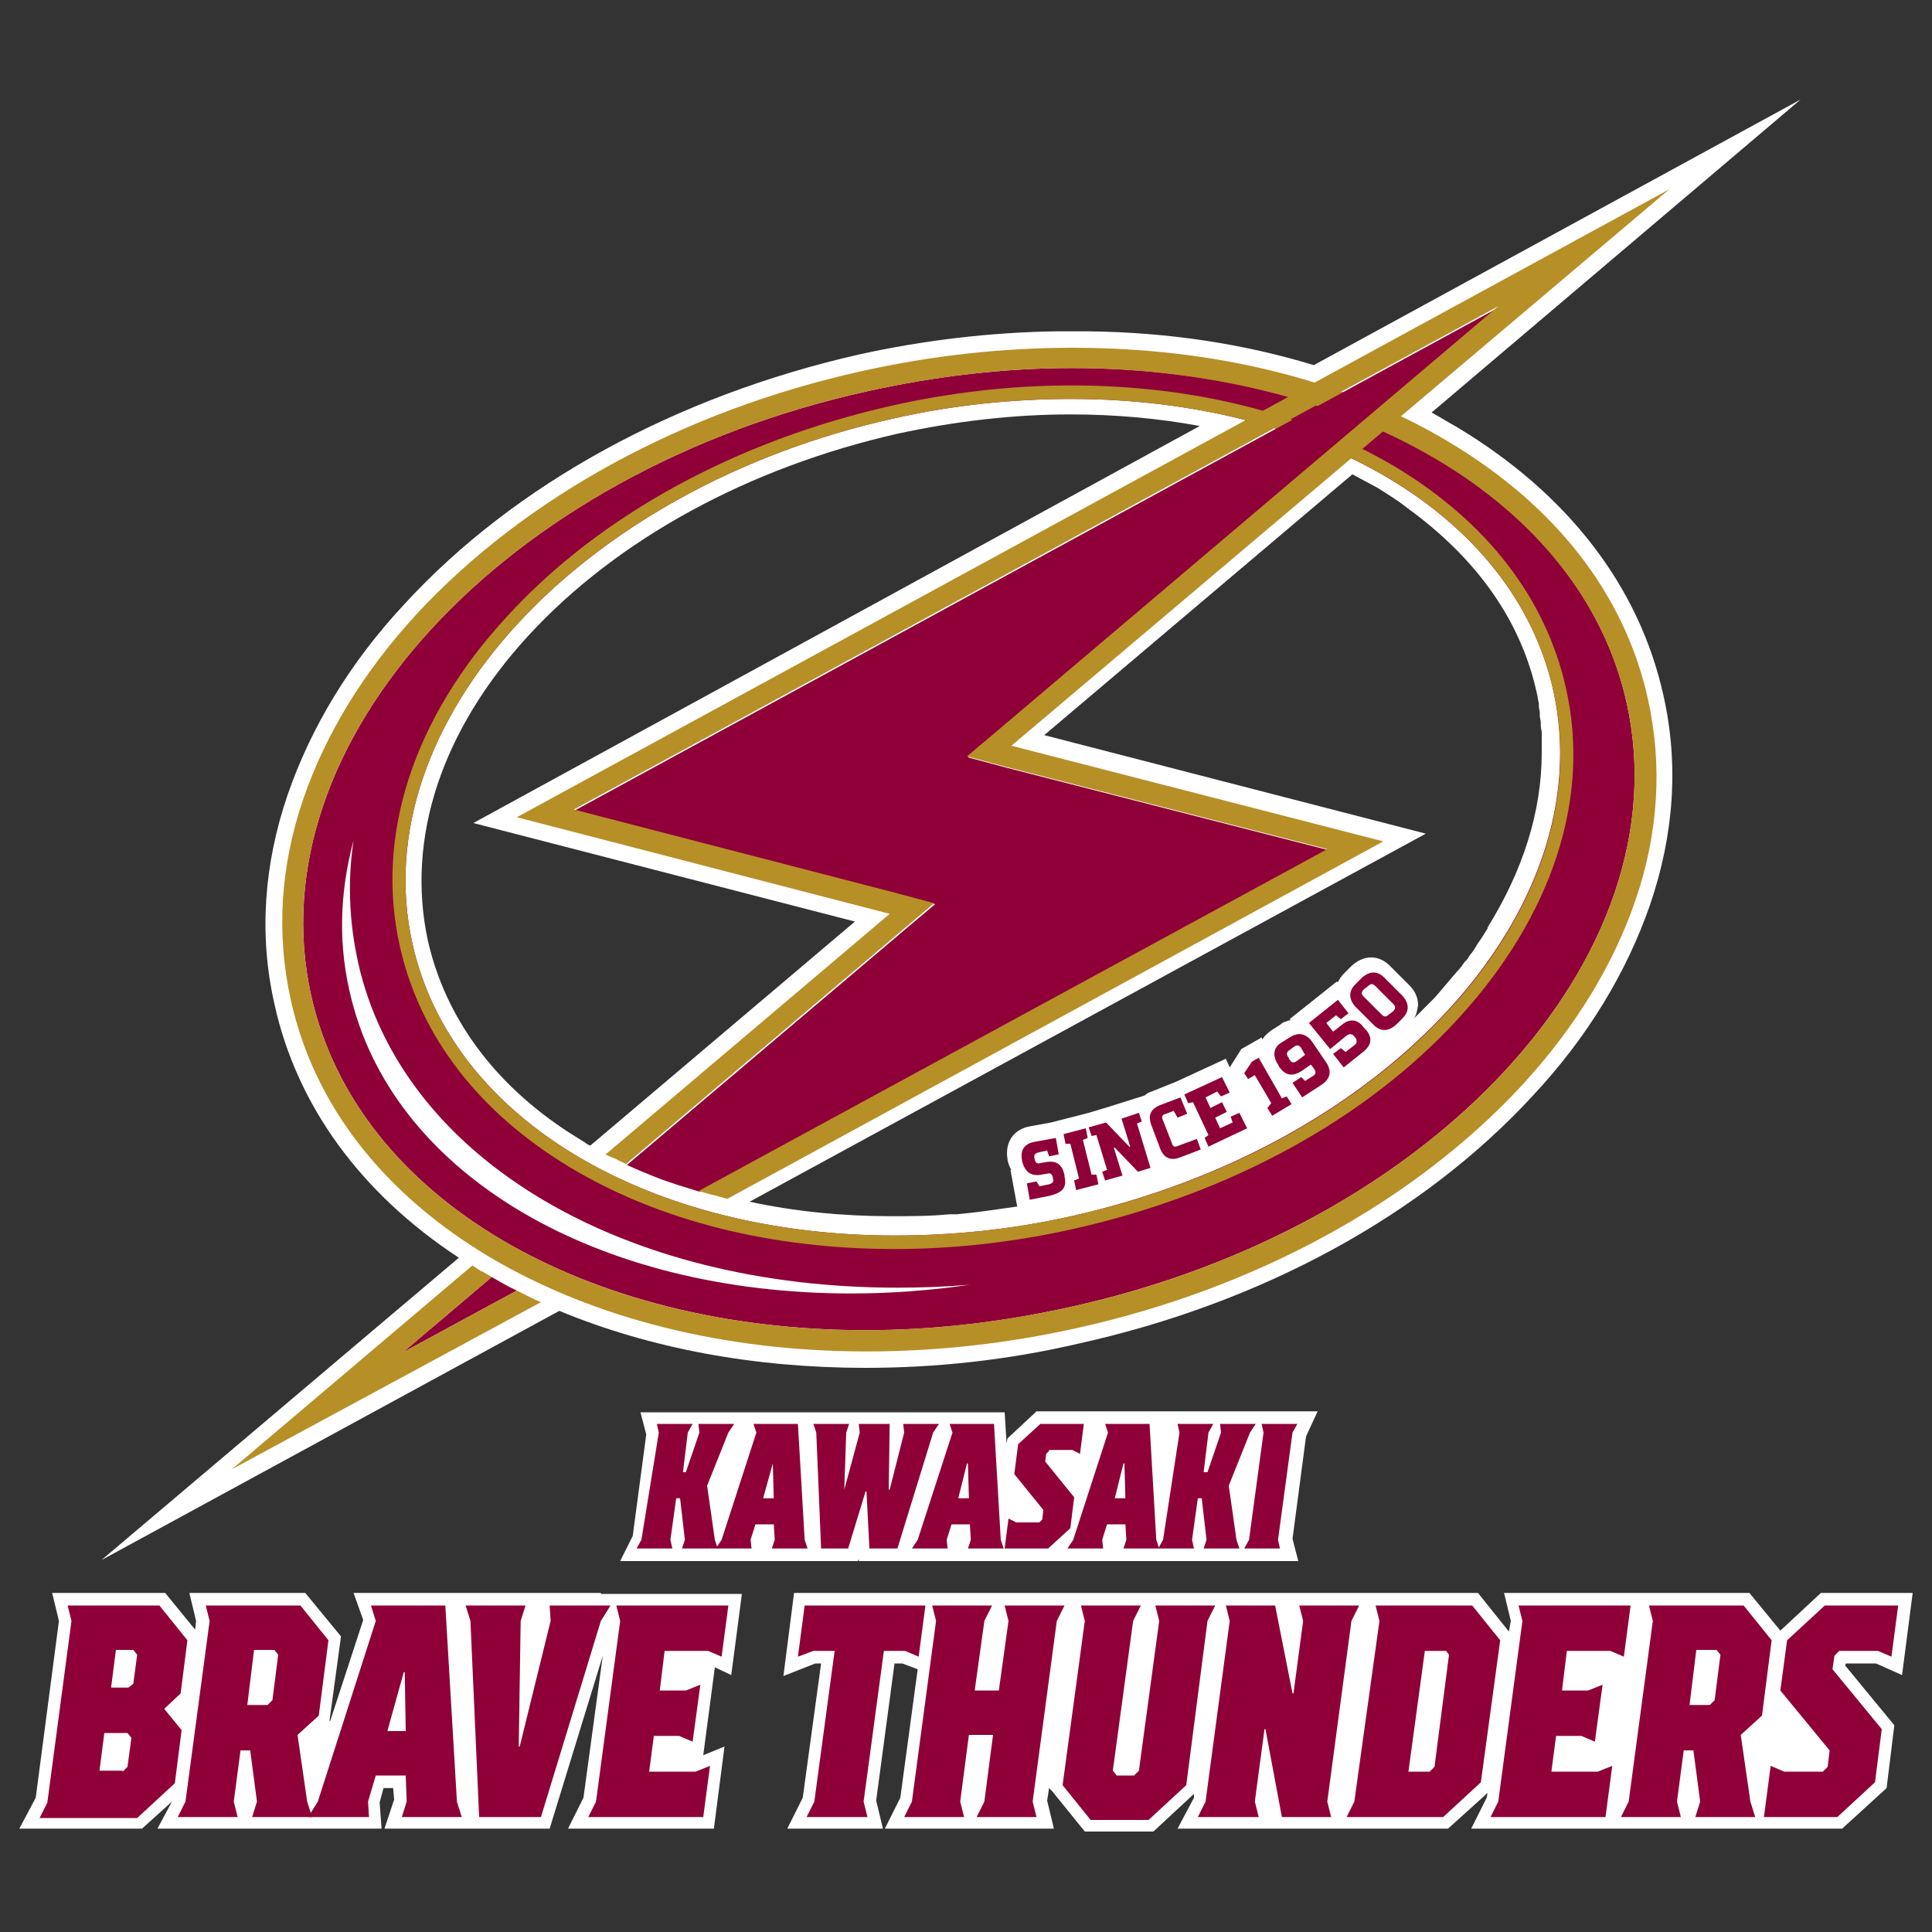 <?xml version="1.0" encoding="utf-8"?>
<!-- Generator: Adobe Illustrator 24.2.3, SVG Export Plug-In . SVG Version: 6.00 Build 0)  -->
<svg version="1.1" id="レイヤー_1" xmlns="http://www.w3.org/2000/svg" xmlns:xlink="http://www.w3.org/1999/xlink" x="0px"
	 y="0px" viewBox="0 0 200 200" style="enable-background:new 0 0 200 200;" xml:space="preserve">
<rect x="0" y="0" width="200" height="200" fill="#333333" stroke="none"/>
<style type="text/css">
	.st0{fill:#FFFFFF;}
	.st1{fill:#8F0038;}
	.st2{fill:#B68F27;}
</style>
<g>
	<path class="st0" d="M150.8,44.2c-0.9-0.5-1.7-1-2.6-1.5l38.2-32.4l-50.4,27.5c-7.2-2.2-15-3.4-23.3-3.5l-3.4,0v0
		c-6.7,0.1-13.6,0.9-20.4,2.4C70,41,53.3,50.1,41.9,62.5c-5.7,6.1-9.7,12.8-12.1,19.7c-2.5,7.3-3,14.6-1.4,21.7
		c2.3,10.5,8.9,19.6,19.1,26.3l-37,31.3l47.4-25.8c9.4,3.9,20.2,5.9,31.7,5.9c7.3,0,14.7-0.8,22-2.5c19-4.2,35.7-13.3,47.1-25.7
		c5.7-6.1,9.7-12.8,12.1-19.7c2.5-7.3,3-14.6,1.4-21.7C169.7,60.7,162.3,51.1,150.8,44.2z M92.9,44.9c6-1.3,12-2,17.9-2
		c4.6,0,9.1,0.4,13.4,1.2L49,85.2l39.5,10.2l-27.4,23.2c-0.2-0.1-0.4-0.2-0.5-0.3c-0.5-0.3-1.1-0.7-1.6-1
		c-7.9-5.1-12.9-12-14.7-19.9C42,86.8,45.7,75.6,54.7,65.8C63.9,55.8,77.5,48.4,92.9,44.9z M159.1,71.8c0.1,0.3,0.1,0.7,0.2,1
		c0,0.1,0,0.2,0,0.3c0,0.2,0.1,0.5,0.1,0.7c0,0.1,0,0.2,0,0.3c0,0.2,0.1,0.5,0.1,0.7c0,0.1,0,0.2,0,0.3c0,0.3,0.1,0.5,0.1,0.8
		c0,0.1,0,0.1,0,0.2c0,0.3,0,0.6,0,0.8c0,0,0,0.1,0,0.1c0,0.3,0,0.6,0,0.9c0,0,0,0,0,0c0,6.2-2,12.3-5.6,18.1c0,0,0,0,0,0.1
		c-0.2,0.3-0.3,0.5-0.5,0.8c-0.1,0.1-0.1,0.2-0.2,0.3c-0.1,0.2-0.3,0.4-0.4,0.6c-0.1,0.2-0.2,0.3-0.3,0.5c-0.1,0.1-0.2,0.3-0.3,0.4
		c-0.2,0.2-0.3,0.5-0.5,0.7c-0.1,0.1-0.1,0.1-0.2,0.2c-0.2,0.3-0.4,0.6-0.7,0.9c0,0,0,0,0,0c-0.8,0.9-1.6,1.9-2.4,2.8
		c-0.7,0.7-1.4,1.4-2.1,2.1c0.3-0.5,0.3-0.9,0.4-1.3c0-0.5-0.1-1.3-0.9-2.1l-1.9-1.9c-1.2-1.3-2.8-1.3-4.1-0.1l-0.7,0.7
		c-0.3,0.3-0.6,0.7-0.7,1l-0.1-0.1l-4.9,3.9l0.1,0.1c-0.4,0.1-0.8,0.2-1.1,0.5l-0.8,0.5c-0.4,0.3-0.8,0.6-1,1l-0.1-0.2l-2.1,1.2
		l-1.2,1.9l-0.4-0.9l-5.2,2.4l-2.5,1c-0.3,0.1-0.5,0.2-0.7,0.4l0,0l-3.8,1.2l0,0l-2,0.6l-3.9,1l-2.2,0.4c-1.7,0.3-2.6,1.7-2.3,3.4
		l0,0.1c0.1,0.4,0.2,0.7,0.4,1l-0.1,0l0.7,3.8c-2.1,0.3-4.1,0.6-6.2,0.8c-0.1,0-0.1,0-0.2,0c-0.2,0-0.4,0-0.6,0
		c-2,0.2-4.1,0.2-6.1,0.2c-5,0-10-0.5-14.6-1.5l70-38.1l-39.5-10.2l31.9-27c0.9,0.5,1.7,0.9,2.6,1.4c1.1,0.7,2.1,1.3,3.1,2.1
		C153,57.9,157.5,64.4,159.1,71.8z"/>
	<path class="st0" d="M136.4,146.1h-4.2H129h-6.1h-2.7h-0.1h-0.9h-5.5h-1.1h-5.3l-3,2.8l-0.1,0.5l-0.2-3.2h-4.5h-3H83.7h-1.4h-4
		h-2.2h-9.8l0.6,2.3L65.5,159l-1.3,2.6h7.6h4.5h7.4h1.6h3.5l0.1-0.2l0,0.2h3.2h1.8h8.7h3h2.7h0.7h9.1h3.7h5.2h3.3h4.1l-0.6-2.3
		l1.4-10.6L136.4,146.1z"/>
	<g>
		<path class="st0" d="M62.2,164.9H47.3h-0.9h-9.8l1,2.8l-3.4,10.4l-0.1,0.1l1.2-8.8l-3.7-4.5h-12l0.7,2.9l-0.1,0.9l-3.1-3.8H5.4
			l0.7,2.9l-2.4,18.3L2,189.3h12.7l3.1-2.8l-1.5,2.8h13.3h4.5h5.4l-0.2-2.7l0.4-1.5h1l0.1,1.2l-1,3h8.6h1.2h7.3l5.5-17.9l-2,14.7
			l-1.6,3.2h15.1l1.1-8.5l-2.2,0.9l1.2-9.1l1.7,0.8l1.1-8.4H65.5H62.2z"/>
		<polygon class="st0" points="194.2,172.2 196.9,173.4 198,164.9 188.5,164.9 184.3,168.8 181.1,164.9 170.3,164.9 169.1,164.9 
			155.7,164.9 156.4,167.8 156.2,168.9 153,164.9 142.8,164.9 140.8,164.9 127.9,164.9 125.3,164.9 112.5,164.9 110.3,164.9 
			97.3,164.9 95,164.9 82.2,164.9 81.1,173.5 84.4,172.2 85,172.2 83.1,186.1 81.5,189.3 91.4,189.3 90.7,186.4 92.6,172.2 
			93.4,172.2 95,172.8 93.2,186.1 91.6,189.3 109.1,189.3 108.4,186.4 108.6,185.1 108.9,185.4 108.9,185.4 112.3,189.6 
			119.4,189.6 123.6,185.7 123.6,186.1 121.9,189.3 137.4,189.3 139.4,189.3 149.9,189.3 154,185.6 153.9,186.1 152.3,189.3 
			165.7,189.3 167.4,189.3 181.2,189.3 183.5,189.3 190.7,189.3 195.3,185.1 196.1,178.6 191,172.4 191.1,172.2 		"/>
	</g>
	<g>
		<path class="st1" d="M68.2,148.3l-0.2-0.9h3.7l-0.5,0.9l-0.5,4.1H71l1.4-4.1l-0.1-0.9h3.7l-0.6,0.9l-2.2,5.5l0.8,5.6l0.3,0.9h-3.7
			l0.3-0.9l-0.5-4.3h-0.4l-0.6,4.3l0.2,0.9h-3.7l0.5-0.9L68.2,148.3z"/>
		<path class="st1" d="M74.1,160.3l0.6-0.9l3.6-11.1l-0.3-0.9h4.6l0.7,12l0.3,0.9h-3.7l0.3-0.9l-0.1-1.6h-1.9l-0.5,1.6l0.1,0.9H74.1
			z M79,155.1h1.1l-0.1-3.6H80L79,155.1z"/>
		<path class="st1" d="M87.4,154.2L87.4,154.2l1.6-5.9l-0.1-0.9h3.2l-0.1,6.8h0.1l1.5-5.9l-0.1-0.9h3.7l-0.6,0.9l-3.7,12h-2.9
			l-0.3-5.9h-0.1l-1.8,5.9H85l-0.5-12l-0.3-0.9h3.7l-0.3,0.9L87.4,154.2z"/>
		<path class="st1" d="M94.4,160.3l0.6-0.9l3.6-11.1l-0.3-0.9h4.6l0.7,12l0.3,0.9h-3.7l0.3-0.9l-0.1-1.6h-1.9l-0.5,1.6l0.1,0.9H94.4
			z M99.2,155.1h1.1l-0.1-3.6h-0.1L99.2,155.1z"/>
		<path class="st1" d="M108.6,150.2l-0.3,0.3l-0.1,0.8l3,3.7l-0.4,3.2l-2.3,2.1H104l0.4-3.1l0.8,0.4h2.4l0.3-0.3l0.1-1l-3-3.7
			l0.4-3.1l2.3-2.1h4.5l-0.4,3.1l-0.8-0.4H108.6z"/>
		<path class="st1" d="M110.5,160.3l0.6-0.9l3.6-11.1l-0.3-0.9h4.6l0.7,12l0.3,0.9h-3.7l0.3-0.9l-0.1-1.6h-1.9l-0.5,1.6l0.1,0.9
			H110.5z M115.4,155.1h1.1l-0.1-3.6h-0.1L115.4,155.1z"/>
		<path class="st1" d="M122.1,148.3l-0.2-0.9h3.7l-0.5,0.9l-0.5,4.1h0.4l1.4-4.1l-0.1-0.9h3.7l-0.6,0.9l-2.2,5.5l0.8,5.6l0.3,0.9
			h-3.7l0.3-0.9l-0.5-4.3h-0.4l-0.6,4.3l0.2,0.9h-3.7l0.5-0.9L122.1,148.3z"/>
		<path class="st1" d="M134.3,147.4l-0.5,0.9l-1.5,11.1l0.2,0.9h-3.7l0.5-0.9l1.5-11.1l-0.2-0.9H134.3z"/>
	</g>
	<g>
		<path class="st1" d="M7.4,167.8L7,166.2h9.5l2.9,3.6l-0.7,5.5l-1.7,1.6l1.8,2.2l-0.7,5.5l-3.9,3.6H4.1l0.8-1.6L7.4,167.8z
			 M12.7,183.4l0.5-0.5l0.4-3l-0.4-0.5h-2.4l-0.5,3.9H12.7z M13.8,174.3l0.4-3l-0.4-0.5H12l-0.5,3.9h1.8L13.8,174.3z"/>
		<path class="st1" d="M24.6,188.1h-6.2l0.8-1.6l2.5-18.7l-0.4-1.6h9.8l2.9,3.6l-1,7.8l-2.2,2l1,6.9l0.5,1.6h-6.2l0.5-1.6l-0.7-5.3
			h-1l-0.7,5.3L24.6,188.1z M25.6,176.5h2.1l0.5-0.5l0.6-4.7l-0.4-0.5h-2.1L25.6,176.5z"/>
		<path class="st1" d="M31.9,188.1l1-1.6l6-18.7l-0.5-1.6h7.7l1.2,20.3l0.5,1.6h-6.2l0.5-1.6l-0.1-2.7h-3.1l-0.8,2.7l0.1,1.6H31.9z
			 M40.1,179.2H42l-0.1-6.1h-0.1L40.1,179.2z"/>
		<path class="st1" d="M63.2,166.2l-1,1.6L56,188.1h-6.4l-0.9-20.3l-0.5-1.6h6.2l-0.5,1.6l-0.2,13h0.1l3.2-13l-0.1-1.6H63.2z"/>
		<path class="st1" d="M67.7,179.6l-0.5,3.8H72l1.5-0.6l-0.7,5.3H60.9l0.8-1.6l2.5-18.7l-0.4-1.6h11.6l-0.7,5.3l-1.4-0.6h-4.5
			l-0.5,4.1H71l1.5-0.6l-0.8,5.9l-1.4-0.6H67.7z"/>
		<path class="st1" d="M83.5,188.1l0.8-1.6l2.1-15.6h-2.2l-1.6,0.6l0.7-5.3h12.5l-0.7,5.3l-1.4-0.6h-2.2l-2.1,15.6l0.4,1.6H83.5z"/>
		<path class="st1" d="M93.6,188.1l0.8-1.6l2.5-18.7l-0.4-1.6h6.2l-0.8,1.6l-1,7.2h2.5l1-7.2l-0.4-1.6h6.2l-0.8,1.6l-2.5,18.7
			l0.4,1.6h-6.2l0.8-1.6l0.9-6.9h-2.5l-0.9,6.9l0.4,1.6H93.6z"/>
		<path class="st1" d="M122.8,184.8l-3.9,3.6h-6l-2.9-3.6l2.3-17l-0.4-1.6h6.2l-0.8,1.6l-2.1,15.5l0.4,0.5h1.8l0.5-0.5l2.1-15.5
			l-0.4-1.6h6.2l-0.8,1.6L122.8,184.8z"/>
		<path class="st1" d="M137.4,186.5l0.4,1.6h-5.1L131,179h-0.1l-1,7.5l0.4,1.6H124l0.8-1.6l2.5-18.7l-0.4-1.6h5.1l1.8,9.1h0.1l1-7.5
			l-0.4-1.6h6.2l-0.8,1.6L137.4,186.5z"/>
		<path class="st1" d="M142.8,167.8l-0.4-1.6h10l2.9,3.6l-2,14.7l-3.9,3.6h-10l0.8-1.6L142.8,167.8z M149.7,170.9h-2.2l-1.7,12.5
			h2.2l0.5-0.5l1.5-11.6L149.7,170.9z"/>
		<path class="st1" d="M161.1,179.6l-0.5,3.8h4.8l1.5-0.6l-0.7,5.3h-11.9l0.8-1.6l2.5-18.7l-0.4-1.6h11.6l-0.7,5.3l-1.4-0.6h-4.5
			l-0.5,4.1h2.7l1.5-0.6l-0.8,5.9l-1.4-0.6H161.1z"/>
		<path class="st1" d="M174,188.1h-6.2l0.8-1.6l2.5-18.7l-0.4-1.6h9.8l2.9,3.6l-1,7.8l-2.2,2l1,6.9l0.5,1.6h-6.2l0.5-1.6l-0.7-5.3
			h-1l-0.7,5.3L174,188.1z M174.9,176.5h2.1l0.5-0.5l0.6-4.7l-0.4-0.5h-2.1L174.9,176.5z"/>
		<path class="st1" d="M190.4,170.9l-0.5,0.5l-0.2,1.4l5.1,6.2l-0.7,5.5l-3.9,3.6h-7.6l0.7-5.3l1.4,0.6h4l0.5-0.5l0.2-1.7l-5.1-6.2
			l0.7-5.2l3.9-3.6h7.6l-0.7,5.3l-1.4-0.6H190.4z"/>
	</g>
	<path class="st1" d="M168.4,72.8c-4.7-21.2-28.6-34.7-57.4-34.7c-6.9,0-14,0.8-21.2,2.4c-37.6,8.3-63.4,36.3-57.6,62.5
		c4.7,21.2,28.6,34.7,57.4,34.7c6.9,0,14-0.8,21.2-2.4C148.4,127,174.2,99,168.4,72.8z M88.1,133.9c-26.3,0-47.1-12.2-51.7-30.4
		c-1.4-5.4-1.3-10.9,0.2-16.5c-0.7,4.6-0.4,9.2,0.7,13.6c5,19.6,27.3,32.7,55.6,32.7c2.5,0,5-0.1,7.5-0.3
		C96.2,133.6,92.2,133.9,88.1,133.9z M110.9,125.9c-6.2,1.4-12.4,2-18.3,2c-25.1,0-45.8-11.8-49.9-30.2C37.6,74.9,60,50.5,92.6,43.3
		c6.2-1.4,12.4-2,18.3-2c25.1,0,45.8,11.8,49.9,30.2C165.8,94.3,143.5,118.6,110.9,125.9z"/>
	<g>
		<path class="st1" d="M107.6,122.8l1-0.2c0.4-0.1,0.5-0.3,0.4-0.6l0-0.1c-0.1-0.4-0.3-0.5-0.6-0.4l-0.6,0.1c-1.1,0.2-1.7-0.3-2-1.4
			l0-0.1c-0.2-1,0.2-1.7,1.3-1.9l2.2-0.4l0.3,1.7l-1,0.2l-0.2-0.6l-0.9,0.2c-0.4,0.1-0.5,0.3-0.4,0.6l0,0.1c0.1,0.4,0.3,0.5,0.6,0.4
			l0.6-0.1c1.1-0.2,1.7,0.3,1.9,1.4l0,0.1c0.3,1.3-0.4,1.7-1.6,2l-2,0.4l-0.3-1.7l1-0.2L107.6,122.8z"/>
		<path class="st1" d="M113,121.6l0.5,0l0.2,1l-2.3,0.6l-0.2-1l0.5-0.2l-0.9-3.6l-0.5,0l-0.2-1l2.3-0.6l0.2,1l-0.5,0.2L113,121.6z"
			/>
		<path class="st1" d="M117.9,115.2l0.3,0.9l-0.5,0.2l1.4,4.6l-1.3,0.4l-2.4-2.5l-0.1,0l0.9,2.9l-1.8,0.5l-0.3-0.9l0.5-0.2l-1.1-3.6
			l-0.5,0.1l-0.3-0.9l1.8-0.5l2.4,2.5l0.1,0l-0.9-2.9L117.9,115.2z"/>
		<path class="st1" d="M121.5,115l-0.8,0.3c-0.4,0.1-0.5,0.3-0.3,0.7l0.9,2.3c0.1,0.4,0.3,0.5,0.7,0.3l1.9-0.7l0.4,1.1l-2.1,0.8
			c-1,0.4-1.7,0.1-2.1-0.9l-0.9-2.4c-0.4-1-0.1-1.7,0.9-2.1l2.1-0.8l0.7,1.7l-1,0.4L121.5,115z"/>
		<path class="st1" d="M126,113l-1.2,0.6l0.5,1.1l1.2-0.6l0.5,1l-1.2,0.6l0.5,1.1l1.3-0.6l-0.2-0.6l0.9-0.4l0.8,1.6l-4,1.9l-0.4-0.9
			l0.4-0.3l-1.6-3.4l-0.5,0.1l-0.4-0.9l3.9-1.8l0.8,1.6l-0.9,0.4L126,113z"/>
		<path class="st1" d="M131.6,114.2l-1.7-2.9l-0.7,0.4l-0.4-0.6l0.8-1.2l0.7-0.4l2.4,4.2l0.5-0.2l0.5,0.8l-2,1.2l-0.5-0.8
			L131.6,114.2z"/>
		<path class="st1" d="M135.7,110.2l-1,0.7c-1,0.6-1.7,0.4-2.3-0.5l-0.1-0.2c-0.6-0.9-0.5-1.8,0.4-2.3l0.8-0.5
			c0.9-0.6,1.7-0.4,2.3,0.4l1.5,2.2c0.6,0.9,0.4,1.7-0.5,2.3l-2,1.3l-1-1.5l0.9-0.6l0.4,0.4l0.8-0.5c0.3-0.2,0.4-0.4,0.1-0.8
			L135.7,110.2z M135.1,109.2l-0.4-0.7c-0.2-0.3-0.4-0.4-0.8-0.1l-0.4,0.3c-0.3,0.2-0.4,0.4-0.1,0.8l0.1,0.2
			c0.2,0.3,0.4,0.4,0.8,0.1L135.1,109.2z"/>
		<path class="st1" d="M138.5,103.5l1.1,1.4l-0.8,0.6l-0.5-0.4l-1,0.8l0.7,0.9l0.9-0.7c0.8-0.7,1.7-0.6,2.3,0.3l0.2,0.2
			c0.7,0.8,0.6,1.6-0.3,2.3l-2,1.6l-1.1-1.4l0.8-0.6l0.5,0.4l0.9-0.7c0.3-0.2,0.3-0.5,0.1-0.8l-0.1-0.1c-0.2-0.3-0.5-0.3-0.8-0.1
			l-1.7,1.4l-2.2-2.7L138.5,103.5z"/>
		<path class="st1" d="M145.2,103.1c0.7,0.8,0.7,1.6,0,2.3l-0.7,0.7c-0.8,0.7-1.6,0.7-2.3,0l-1.9-1.9c-0.7-0.8-0.7-1.6,0-2.3
			l0.7-0.7c0.8-0.7,1.6-0.7,2.3,0L145.2,103.1z M143,105c0.3,0.3,0.5,0.3,0.8,0l0.4-0.3c0.3-0.3,0.3-0.5,0-0.8l-1.8-1.8
			c-0.3-0.3-0.5-0.3-0.8,0l-0.4,0.3c-0.3,0.3-0.3,0.5,0,0.8L143,105z"/>
	</g>
	<path class="st2" d="M111,36c-7.2,0-14.5,0.8-21.7,2.4c-18.6,4.1-35,13.1-46.2,25.2c-5.5,6-9.4,12.4-11.7,19.1
		c-2.4,7-2.8,14-1.3,20.8c2.4,10.9,9.6,20.1,20.7,26.7c10.7,6.3,24.2,9.7,38.9,9.7c7.2,0,14.5-0.8,21.7-2.4
		c18.6-4.1,35-13.1,46.2-25.2c5.5-6,9.4-12.4,11.7-19.1c2.4-7,2.8-14,1.3-20.8c-2.4-10.9-9.6-20.1-20.7-26.7
		C139.2,39.3,125.7,36,111,36 M111,38.2 M168.4,72.8c5.8,26.2-20,54.2-57.6,62.5c-7.2,1.6-14.4,2.4-21.2,2.4
		c-28.8,0-52.7-13.5-57.4-34.7c-5.8-26.2,20-54.2,57.6-62.5c7.2-1.6,14.4-2.4,21.2-2.4C139.8,38.2,163.7,51.7,168.4,72.8z"/>
	<path class="st2" d="M110.9,39.9c-6.1,0-12.4,0.7-18.6,2.1c-16,3.6-30.2,11.3-39.8,21.8C42.8,74.3,38.8,86.5,41.4,98
		c2.1,9.3,8.2,17.2,17.7,22.9c9.2,5.5,20.8,8.4,33.5,8.4c6.1,0,12.4-0.7,18.6-2.1c16-3.6,30.2-11.3,39.8-21.8
		c9.7-10.6,13.7-22.8,11.1-34.2c-2.1-9.3-8.2-17.2-17.7-22.9C135.1,42.8,123.6,39.9,110.9,39.9 M110.9,41.3 M160.8,71.5
		c5.1,22.8-17.3,47.2-49.9,54.4c-6.2,1.4-12.4,2-18.3,2c-25.1,0-45.8-11.8-49.9-30.2C37.6,74.9,60,50.5,92.6,43.3
		c6.2-1.4,12.4-2,18.3-2C135.9,41.3,156.7,53,160.8,71.5z"/>
	<path class="st1" d="M72.2,123.3c0.1,0,0.1,0,0.2,0.1L137.5,88l-33.2-8.5l-4.1-1.1l3.2-2.7l51.8-43.9L59.5,83.9l33.2,8.6l4.1,1.1
		l-3.2,2.7l-28.7,24.3c1.1,0.5,2.3,1,3.6,1.5C69.6,122.5,70.9,122.9,72.2,123.3z"/>
	<path class="st1" d="M53.5,133.6c-0.9-0.4-1.7-0.9-2.6-1.4l-9.2,7.8L53.5,133.6z"/>
	<path class="st2" d="M172.8,19.6l-119.3,65l38.6,10l-29.4,24.9c0.1,0.1,0.2,0.1,0.4,0.2c0.2,0.1,0.5,0.2,0.7,0.3
		c0.3,0.2,0.7,0.3,1,0.5c0,0,0,0,0,0l28.7-24.3l3.2-2.7l-4.1-1.1l-33.2-8.6l95.7-52.1l-51.8,43.9l-3.2,2.7l4.1,1.1l33.2,8.5
		l-65.1,35.4c0.5,0.1,1,0.3,1.5,0.4c0.5,0.1,1,0.3,1.5,0.4l67.9-37l-38.5-9.9L172.8,19.6z"/>
	<path class="st2" d="M54.7,134.2c-0.4-0.2-0.8-0.4-1.2-0.6l-11.8,6.4l9.2-7.8c-0.3-0.2-0.7-0.4-1-0.6c0,0,0,0-0.1,0
		c-0.3-0.2-0.6-0.4-0.9-0.6l-24.9,21.1L56,134.8C55.5,134.6,55.1,134.4,54.7,134.2z"/>
</g>
</svg>
